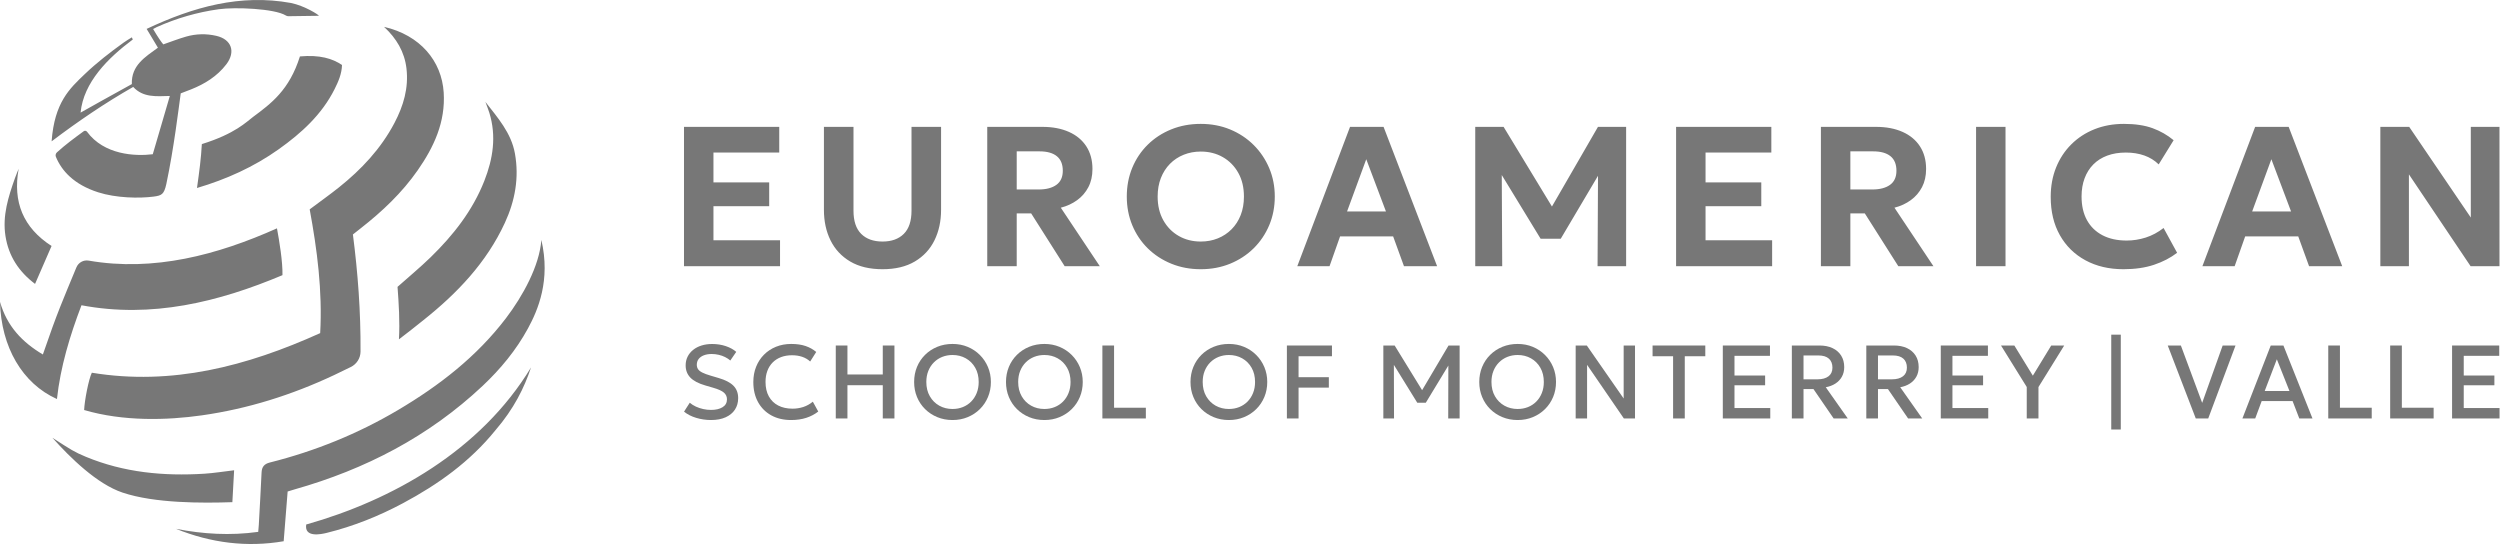 <svg width="4306" height="937" viewBox="0 0 4306 937" fill="none" xmlns="http://www.w3.org/2000/svg">
<path d="M914.648 632.838C903.104 667.873 885.036 704.29 853.313 741.068C809.723 795.004 754.638 834.377 694.067 866.732C652.317 889.025 608.59 906.524 562.617 917.87C554.135 919.964 523.763 926.862 527.419 903.417C675.666 861.565 828.105 775.994 914.648 632.838ZM583.528 322.959C567.89 335.427 551.548 347.015 533.405 360.589C546.263 430.061 555.518 501.045 551.478 573.772C425.394 630.728 295.9 664.673 158.169 641.97C152.648 653.287 145.607 689.933 144.918 706.238C212.557 726.117 287.672 723.921 347.519 715.423C426.987 704.14 502.86 680.217 575.476 646.042C585.155 641.487 594.763 636.781 604.218 632.134C614.335 627.163 620.895 616.938 620.972 605.665C621.437 537.085 616.417 470.262 607.852 403.832C612.914 399.831 617.145 396.455 621.409 393.122C658.483 364.143 692.44 332.015 719.465 293.26C747.473 253.096 767.463 210.112 764.226 159.299C760.767 104.98 723.718 60.607 661.466 46.239C682.906 66.082 696.715 89.215 700.099 117.851C704.081 151.542 694.871 182.414 679.432 211.746C656.054 256.16 622.442 291.937 583.528 322.959ZM140.34 525.772C260.991 548.649 376.387 520.29 486.536 473.92C486.98 450.6 481.309 416.415 477.057 393.29C374.653 439.082 264.742 468.383 152.661 448.865C143.771 447.318 135.006 452.251 131.563 460.592C108.541 516.373 99.02 537.072 73.837 610.556C38.084 589.286 12.064 561.946 0 519.888C1.898 597.648 38.472 660.584 98.088 687.302C104.028 632.162 120.389 578.007 140.34 525.772ZM909.352 565.682C926.641 533.897 948.638 482.78 932.439 413.239C929.151 457.97 900.335 510.17 871.476 548.069C821.037 614.287 756.554 664.225 685.499 706.271C616.413 747.153 542.746 777.023 464.942 796.579C455.124 799.047 450.989 804.082 450.538 813.823C449.144 843.872 447.411 873.906 445.772 903.945C445.553 907.952 445.118 911.951 444.77 916.096C396.362 922.803 349.638 919.938 303.103 910.851C363.479 935.239 425.555 943.072 488.606 932.219C490.974 902.5 493.186 874.737 495.431 846.56C501.229 844.798 504.37 843.786 507.543 842.888C629.166 808.424 738.645 751.785 831.217 664.671C862.096 635.61 889.008 603.09 909.352 565.682ZM292.528 165.279C282.439 199.739 272.898 232.328 263.14 265.661C232.548 269.42 179.173 266.728 149.92 226.949C148.582 225.129 146.029 224.688 144.208 226.025C127.117 238.57 112.94 248.935 98.05 262.452C95.945 264.362 95.161 267.437 96.241 270.068C105.976 293.782 126.973 317.748 169.09 331.235C200.009 341.134 239.802 341.899 264.695 338.614C278.418 336.803 282.567 334.881 286.501 316.867C299.544 255.164 307.521 187.775 311.306 160.802C317.499 158.427 323.344 156.258 329.135 153.953C352.808 144.529 373.969 131.416 389.698 110.937C406.398 89.193 398.854 67.769 372.516 61.708C355.094 57.698 337.556 58.161 320.438 63.072C307.279 66.848 294.477 71.874 281.253 76.435C277.853 72.455 271.959 64.069 263.72 49.983C265.705 48.928 267.823 47.642 270.068 46.635C304.187 31.336 339.784 21.083 376.799 15.907C405.019 11.961 472.78 14.736 492.201 26.581C493.522 27.387 494.97 27.936 496.518 27.927C510.331 27.851 538.305 27.192 549.229 27.192C549.422 25.667 524.798 10.007 501.188 5.125C414.186 -10.694 333.23 11.765 252.574 49.768C259.706 61.654 265.784 71.782 271.994 82.134C250.157 98.135 225.9 112.523 227.071 144.822C198.388 160.689 147.799 188.672 138.785 193.969C143.899 141.699 186.231 99.655 228.718 68.037C228.407 67.223 227.388 65.149 227.078 64.336C222.448 67.174 217.331 70.207 212.811 73.459C189.456 90.266 166.516 108.013 145.806 127.847C119.924 152.635 93.799 176.388 88.902 243.429C134.935 208.662 180.699 177.5 229.445 149.725C246.481 168.195 268.71 165.95 292.528 165.279ZM741.893 442.93C723.693 460.67 704.019 476.899 684.708 494.084C686.787 521.893 688.885 554.017 687.112 584.497C700.723 574.322 717.28 560.979 729.289 551.43C787.466 505.168 837.923 452.382 869.555 383.874C887.139 345.775 894.39 306.146 886.914 264.407C880.536 228.839 857.181 202.691 836.04 175.47C838.315 181.692 840.857 187.83 842.82 194.149C855.329 234.41 849.193 273.443 834.177 311.605C814.043 362.773 780.807 405 741.893 442.93ZM516.586 97.187C498.367 155.155 466.986 178.288 436.081 201.22C424.53 209.792 405.339 230.248 347.646 248.193C346.38 272.079 343.368 295.116 339.291 323.805C389.702 308.926 437.131 287.59 480.056 257.066C519.212 229.223 554.309 197.357 576.304 153.483C582.825 140.475 588.634 127.182 589.079 111.907C572.62 100.807 550.816 94.141 516.586 97.187ZM400.226 864.931C401.25 847.088 402.223 827.906 403.252 809.989C384.91 812.159 368.485 814.88 351.955 815.922C282.002 820.33 213.289 813.877 148.016 786.819C127.717 778.404 122.592 774.818 90.252 754.013C121.174 788.64 167.079 833.627 211.041 848.42C266.342 867.026 348.418 866.697 400.226 864.931ZM60.371 489.007C70.077 466.715 79.335 445.455 88.813 423.686C39.936 392.173 21.821 347.921 32.117 290.772C29.993 296.107 27.692 301.381 25.776 306.789C14.321 339.145 3.877 371.66 9.457 406.828C14.895 441.089 32.258 467.777 60.371 489.007Z" fill="#777777"/>
<path d="M1228.85 413.804H1343.54V458.553H1178.11V218.525H1342.17V262.76H1228.85V314.194H1324.85V355.17H1228.85V413.804ZM1569.99 362.884C1569.99 380.715 1565.56 394.033 1556.7 402.832C1547.84 411.635 1535.65 416.034 1520.11 416.034C1504.44 416.034 1492.19 411.635 1483.33 402.832C1474.47 394.033 1470.05 380.715 1470.05 362.884V218.525H1419.13V361.513C1419.13 381.174 1422.93 398.692 1430.54 414.062C1438.13 429.436 1449.42 441.554 1464.39 450.411C1479.36 459.267 1497.93 463.695 1520.11 463.695C1542.16 463.695 1560.67 459.267 1575.64 450.411C1590.61 441.554 1601.91 429.406 1609.51 413.975C1617.1 398.545 1620.9 381.06 1620.9 361.513V218.525H1569.99V362.884ZM1827.13 357.742L1894.33 458.553H1833.82L1776.05 367.513H1751.19V458.553H1700.44V218.525H1795.59C1812.95 218.525 1828.13 221.414 1841.1 227.184C1854.08 232.956 1864.07 241.272 1871.11 252.131C1878.13 262.989 1881.65 275.962 1881.65 291.05C1881.65 302.936 1879.3 313.366 1874.62 322.336C1869.93 331.313 1863.5 338.769 1855.33 344.712C1847.16 350.655 1837.76 355 1827.13 357.742ZM1830.56 294.134C1830.56 282.934 1827.13 274.563 1820.28 269.016C1813.41 263.474 1803.53 260.702 1790.62 260.702H1751.19V326.365H1788.9C1801.93 326.365 1812.13 323.71 1819.51 318.394C1826.88 313.08 1830.56 304.995 1830.56 294.134ZM2186.1 289.591C2192.5 304.736 2195.69 321.052 2195.69 338.54C2195.69 356.257 2192.5 372.716 2186.1 387.915C2179.69 403.117 2170.75 416.376 2159.27 427.692C2147.78 439.006 2134.3 447.836 2118.82 454.181C2103.33 460.524 2086.44 463.695 2068.16 463.695C2049.87 463.695 2032.95 460.524 2017.42 454.181C2001.87 447.836 1988.36 439.006 1976.87 427.692C1965.38 416.376 1956.5 403.117 1950.21 387.915C1943.93 372.716 1940.78 356.257 1940.78 338.54C1940.78 320.71 1943.93 304.194 1950.21 288.992C1956.5 273.792 1965.38 260.531 1976.87 249.214C1988.36 237.901 2001.87 229.101 2017.42 222.813C2032.95 216.527 2049.87 213.383 2068.16 213.383C2086.44 213.383 2103.33 216.584 2118.82 222.983C2134.3 229.386 2147.78 238.302 2159.27 249.73C2170.75 261.161 2179.69 274.446 2186.1 289.591ZM2142.55 338.54C2142.55 322.882 2139.3 309.252 2132.78 297.65C2126.27 286.048 2117.42 277.048 2106.22 270.645C2095.01 264.245 2082.33 261.044 2068.16 261.044C2057.64 261.044 2047.84 262.874 2038.76 266.532C2029.67 270.192 2021.79 275.418 2015.1 282.219C2008.42 289.022 2003.21 297.164 1999.5 306.651C1995.78 316.138 1993.93 326.768 1993.93 338.54C1993.93 354.199 1997.19 367.828 2003.7 379.43C2010.22 391.032 2019.07 400.033 2030.27 406.433C2041.47 412.835 2054.1 416.034 2068.16 416.034C2078.79 416.034 2088.62 414.206 2097.64 410.546C2106.67 406.891 2114.55 401.662 2121.3 394.861C2128.04 388.062 2133.27 379.917 2136.98 370.43C2140.7 360.943 2142.55 350.314 2142.55 338.54ZM2383.07 218.525L2475.3 458.553H2418.22L2399.52 407.12H2308.15L2289.98 458.553H2234.44L2325.3 218.525H2383.07ZM2387.18 364.256L2353.24 274.245L2320.16 364.256H2387.18ZM2673.07 355.721L2589.81 218.525H2540.95V458.553H2587.41L2586.64 301.468L2653.58 411.233H2688.21L2752.4 302.782L2751.64 458.553H2800.84V218.525H2752.32L2673.07 355.721ZM2937.63 355.17H3033.64V314.194H2937.63V262.76H3050.95V218.525H2886.89V458.553H3052.32V413.804H2937.63V355.17ZM3263 357.742L3330.2 458.553H3269.69L3211.92 367.513H3187.06V458.553H3136.32V218.525H3231.46C3248.83 218.525 3264.01 221.414 3276.98 227.184C3289.94 232.956 3299.94 241.272 3306.97 252.131C3314 262.989 3317.52 275.962 3317.52 291.05C3317.52 302.936 3315.17 313.366 3310.49 322.336C3305.8 331.313 3299.37 338.769 3291.2 344.712C3283.03 350.655 3273.63 355 3263 357.742ZM3266.43 294.134C3266.43 282.934 3263 274.563 3256.15 269.016C3249.29 263.474 3239.4 260.702 3226.48 260.702H3187.06V326.365H3224.77C3237.8 326.365 3248.01 323.71 3255.38 318.394C3262.74 313.08 3266.43 304.995 3266.43 294.134ZM3403.57 458.553H3454.31V218.525H3403.57V458.553ZM3695.77 409.175C3684.97 412.604 3674.02 414.32 3662.94 414.32C3646.82 414.32 3632.97 411.293 3621.36 405.232C3609.77 399.175 3600.86 390.516 3594.62 379.26C3588.39 368.003 3585.28 354.372 3585.28 338.37C3585.28 326.825 3587.02 316.395 3590.51 307.08C3593.99 297.764 3599.02 289.792 3605.6 283.162C3612.17 276.534 3620.17 271.476 3629.59 267.99C3639.03 264.503 3649.68 262.76 3661.57 262.76C3673.22 262.76 3683.82 264.446 3693.37 267.816C3702.9 271.191 3711.17 276.303 3718.13 283.162L3743.85 241.501C3733.11 232.584 3721 225.671 3707.51 220.754C3694.03 215.842 3677.57 213.383 3658.14 213.383C3639.86 213.383 3623.03 216.443 3607.65 222.554C3592.28 228.672 3578.95 237.357 3567.63 248.615C3556.32 259.874 3547.57 273.162 3541.4 288.476C3535.23 303.795 3532.14 320.653 3532.14 339.053C3532.14 364.43 3537.39 386.433 3547.91 405.062C3558.43 423.693 3573.11 438.124 3591.97 448.352C3610.82 458.579 3632.66 463.695 3657.46 463.695C3677.34 463.695 3694.88 461.151 3710.08 456.065C3725.28 450.983 3738.54 444.095 3749.86 435.406L3726.54 392.716C3716.83 400.261 3706.57 405.746 3695.77 409.175ZM3942.02 218.525L4034.25 458.553H3977.16L3958.48 407.12H3867.11L3848.94 458.553H3793.4L3884.25 218.525H3942.02ZM3946.14 364.256L3912.2 274.245L3879.11 364.256H3946.14ZM4255.73 218.525V374.714L4149.63 218.525H4099.91V458.553H4149.11V300.305L4255.4 458.553H4305.11V218.525H4255.73Z" fill="#777777"/>
<path d="M1237.86 651.11L1224.21 647.07C1218.05 645.276 1213.22 643.496 1209.73 641.729C1206.22 639.965 1203.76 638.006 1202.32 635.851C1200.88 633.697 1200.17 631.183 1200.17 628.312C1200.17 624.361 1201.25 621.012 1203.39 618.258C1205.55 615.507 1208.56 613.397 1212.42 611.931C1216.28 610.464 1220.72 609.731 1225.75 609.731C1229.81 609.731 1233.82 610.181 1237.77 611.079C1241.72 611.976 1245.41 613.278 1248.85 614.982C1252.29 616.689 1255.3 618.678 1257.88 620.953L1268.1 606.05C1263.38 601.922 1257.39 598.634 1250.16 596.18C1242.91 593.725 1235.07 592.498 1226.65 592.498C1220 592.498 1213.9 593.365 1208.33 595.102C1202.77 596.836 1197.93 599.351 1193.84 602.642C1189.74 605.933 1186.57 609.836 1184.32 614.355C1182.08 618.873 1180.96 623.884 1180.96 629.389C1180.96 637.765 1183.66 644.769 1189.08 650.39C1194.5 656.016 1203.13 660.534 1214.97 663.946L1227.9 667.714C1237.17 670.348 1243.53 673.22 1246.97 676.331C1250.41 679.442 1252.13 683.243 1252.13 687.731C1252.13 693.714 1249.6 698.263 1244.54 701.373C1239.49 704.484 1232.87 706.042 1224.66 706.042C1220.18 706.042 1215.69 705.547 1211.21 704.56C1206.72 703.573 1202.49 702.15 1198.5 700.297C1194.52 698.443 1191.05 696.228 1188.05 693.654L1178.18 709.004C1183.86 713.672 1190.85 717.248 1199.14 719.729C1207.42 722.21 1215.9 723.456 1224.58 723.456C1234.45 723.456 1242.89 721.868 1249.89 718.697C1256.89 715.526 1262.23 711.113 1265.91 705.457C1269.58 699.802 1271.43 693.237 1271.43 685.755C1271.43 677.021 1268.74 669.913 1263.34 664.438C1257.96 658.963 1249.46 654.519 1237.86 651.11Z" fill="#777777"/>
<path d="M1383.38 701.065C1377.48 702.952 1371.4 703.894 1365.12 703.894C1355.6 703.894 1347.36 702.085 1340.39 698.464C1333.42 694.843 1328.04 689.592 1324.23 682.709C1320.43 675.83 1318.54 667.541 1318.54 657.846C1318.54 650.787 1319.59 644.429 1321.72 638.774C1323.84 633.119 1326.9 628.288 1330.88 624.28C1334.86 620.272 1339.66 617.203 1345.28 615.078C1350.9 612.954 1357.22 611.892 1364.22 611.892C1370.56 611.892 1376.37 612.777 1381.63 614.541C1386.89 616.305 1391.5 619.014 1395.45 622.663L1405.86 606.237C1400.66 601.811 1394.56 598.4 1387.6 596.006C1380.62 593.612 1372.35 592.414 1362.78 592.414C1353.26 592.414 1344.53 594.032 1336.58 597.263C1328.62 600.494 1321.72 605.043 1315.89 610.905C1310.06 616.77 1305.54 623.695 1302.34 631.685C1299.13 639.671 1297.53 648.453 1297.53 658.026C1297.53 671.252 1300.24 682.77 1305.66 692.583C1311.07 702.397 1318.66 709.996 1328.41 715.382C1338.16 720.768 1349.56 723.462 1362.6 723.462C1372.24 723.462 1380.92 722.204 1388.67 719.69C1396.42 717.176 1403.31 713.558 1409.36 708.83L1400.02 691.866C1394.82 696.115 1389.27 699.181 1383.38 701.065Z" fill="#777777"/>
<path d="M1520.48 645.006H1459.63V595.104H1439.53V720.762H1459.63V663.497H1520.48V720.762H1540.58V595.104H1520.48V645.006Z" fill="#777777"/>
<path d="M1687.76 611.442C1681.78 605.46 1674.78 600.794 1666.76 597.44C1658.74 594.091 1650.04 592.414 1640.65 592.414C1631.19 592.414 1622.44 594.062 1614.39 597.353C1606.35 600.644 1599.33 605.249 1593.35 611.175C1587.36 617.097 1582.72 624.04 1579.43 631.996C1576.15 639.956 1574.5 648.602 1574.5 657.936C1574.5 667.214 1576.15 675.83 1579.43 683.787C1582.72 691.746 1587.36 698.686 1593.35 704.612C1599.33 710.534 1606.35 715.157 1614.39 718.478C1622.44 721.8 1631.19 723.462 1640.65 723.462C1650.04 723.462 1658.74 721.8 1666.76 718.478C1674.78 715.157 1681.78 710.534 1687.76 704.612C1693.74 698.686 1698.39 691.746 1701.71 683.787C1705.04 675.83 1706.7 667.214 1706.7 657.936C1706.7 648.782 1705.04 640.241 1701.71 632.312C1698.39 624.385 1693.74 617.428 1687.76 611.442ZM1682.24 677.012C1679.93 682.725 1676.75 687.633 1672.68 691.731C1668.62 695.829 1663.84 698.971 1658.37 701.155C1652.89 703.339 1646.99 704.432 1640.65 704.432C1632.15 704.432 1624.5 702.517 1617.72 698.686C1610.92 694.857 1605.52 689.457 1601.52 682.488C1597.5 675.515 1595.5 667.333 1595.5 657.936C1595.5 650.877 1596.65 644.505 1598.96 638.819C1601.26 633.134 1604.46 628.243 1608.56 624.145C1612.65 620.047 1617.44 616.905 1622.92 614.718C1628.39 612.537 1634.3 611.442 1640.65 611.442C1649.08 611.442 1656.71 613.359 1663.53 617.187C1670.35 621.018 1675.75 626.419 1679.73 633.389C1683.71 640.361 1685.7 648.543 1685.7 657.937C1685.7 664.939 1684.55 671.297 1682.24 677.012Z" fill="#777777"/>
<path d="M1845.98 611.442C1840 605.46 1833 600.794 1824.98 597.44C1816.96 594.091 1808.26 592.414 1798.87 592.414C1789.41 592.414 1780.66 594.062 1772.61 597.353C1764.57 600.644 1757.55 605.249 1751.57 611.175C1745.59 617.097 1740.95 624.04 1737.66 631.996C1734.36 639.956 1732.72 648.602 1732.72 657.936C1732.72 667.214 1734.36 675.83 1737.66 683.787C1740.95 691.746 1745.59 698.686 1751.57 704.612C1757.55 710.534 1764.57 715.157 1772.61 718.478C1780.66 721.8 1789.41 723.462 1798.87 723.462C1808.26 723.462 1816.96 721.8 1824.98 718.478C1833 715.157 1840 710.534 1845.98 704.612C1851.96 698.686 1856.62 691.746 1859.93 683.787C1863.26 675.83 1864.92 667.214 1864.92 657.936C1864.92 648.782 1863.26 640.241 1859.93 632.312C1856.62 624.385 1851.96 617.428 1845.98 611.442ZM1840.46 677.012C1838.16 682.725 1834.97 687.633 1830.9 691.731C1826.83 695.829 1822.07 698.971 1816.59 701.155C1811.11 703.339 1805.21 704.432 1798.87 704.432C1790.37 704.432 1782.72 702.517 1775.94 698.686C1769.14 694.857 1763.74 689.457 1759.74 682.488C1755.73 675.515 1753.72 667.333 1753.72 657.936C1753.72 650.877 1754.87 644.505 1757.18 638.819C1759.48 633.134 1762.68 628.243 1766.78 624.145C1770.87 620.047 1775.67 616.905 1781.14 614.718C1786.61 612.537 1792.52 611.442 1798.87 611.442C1807.3 611.442 1814.93 613.359 1821.75 617.187C1828.57 621.018 1833.97 626.419 1837.95 633.389C1841.93 640.361 1843.92 648.543 1843.92 657.937C1843.92 664.939 1842.77 671.297 1840.46 677.012Z" fill="#777777"/>
<path d="M1918.86 595.104H1898.75V720.762H1973.61V702.272H1918.86V595.104Z" fill="#777777"/>
<path d="M2163.77 611.442C2157.79 605.46 2150.79 600.794 2142.77 597.44C2134.76 594.091 2126.05 592.414 2116.65 592.414C2107.2 592.414 2098.45 594.062 2090.41 597.353C2082.36 600.644 2075.34 605.249 2069.36 611.175C2063.38 617.097 2058.74 624.04 2055.45 631.996C2052.16 639.956 2050.52 648.602 2050.52 657.936C2050.52 667.214 2052.16 675.83 2055.45 683.787C2058.74 691.746 2063.38 698.686 2069.36 704.612C2075.34 710.534 2082.36 715.157 2090.41 718.478C2098.45 721.8 2107.2 723.462 2116.65 723.462C2126.05 723.462 2134.76 721.8 2142.77 718.478C2150.79 715.157 2157.79 710.534 2163.77 704.612C2169.76 698.686 2174.41 691.746 2177.73 683.787C2181.05 675.83 2182.71 667.214 2182.71 657.936C2182.71 648.782 2181.05 640.241 2177.73 632.312C2174.41 624.385 2169.76 617.428 2163.77 611.442ZM2158.25 677.012C2155.95 682.725 2152.76 687.633 2148.7 691.731C2144.62 695.829 2139.85 698.971 2134.38 701.155C2128.91 703.339 2123 704.432 2116.65 704.432C2108.16 704.432 2100.52 702.517 2093.72 698.686C2086.94 694.857 2081.54 689.457 2077.52 682.488C2073.52 675.515 2071.52 667.333 2071.52 657.936C2071.52 650.877 2072.66 644.505 2074.97 638.819C2077.27 633.134 2080.47 628.243 2084.57 624.145C2088.67 620.047 2093.45 616.905 2098.93 614.718C2104.41 612.537 2110.31 611.442 2116.65 611.442C2125.09 611.442 2132.72 613.359 2139.54 617.187C2146.36 621.018 2151.76 626.419 2155.74 633.389C2159.72 640.361 2161.71 648.543 2161.71 657.937C2161.71 664.939 2160.56 671.297 2158.25 677.012Z" fill="#777777"/>
<path d="M2216.54 720.762H2236.64V667.625H2288.79V649.674H2236.64V613.591H2294.17V595.104H2216.54V720.762Z" fill="#777777"/>
<path d="M2449.44 672.054L2402.15 595.104H2382.67V720.762H2401.07L2400.81 628.457L2441.1 693.655H2455.81L2494.65 629.595L2494.41 720.762H2514.06V595.104H2494.95L2449.44 672.054Z" fill="#777777"/>
<path d="M2661.15 611.442C2655.16 605.46 2648.16 600.794 2640.15 597.44C2632.13 594.091 2623.42 592.414 2614.03 592.414C2604.58 592.414 2595.83 594.062 2587.78 597.353C2579.73 600.644 2572.72 605.249 2566.73 611.175C2560.75 617.097 2556.12 624.04 2552.83 631.996C2549.53 639.956 2547.89 648.602 2547.89 657.936C2547.89 667.214 2549.53 675.83 2552.83 683.787C2556.12 691.746 2560.75 698.686 2566.73 704.612C2572.72 710.534 2579.73 715.157 2587.78 718.478C2595.83 721.8 2604.58 723.462 2614.03 723.462C2623.42 723.462 2632.13 721.8 2640.15 718.478C2648.16 715.157 2655.16 710.534 2661.15 704.612C2667.13 698.686 2671.79 691.746 2675.11 683.787C2678.42 675.83 2680.08 667.214 2680.08 657.936C2680.08 648.782 2678.42 640.241 2675.11 632.312C2671.79 624.385 2667.13 617.428 2661.15 611.442ZM2655.63 677.012C2653.33 682.725 2650.14 687.633 2646.07 691.731C2642 695.829 2637.23 698.971 2631.76 701.155C2626.28 703.339 2620.38 704.432 2614.03 704.432C2605.54 704.432 2597.89 702.517 2591.1 698.686C2584.31 694.857 2578.91 689.457 2574.9 682.488C2570.9 675.515 2568.89 667.333 2568.89 657.936C2568.89 650.877 2570.04 644.505 2572.34 638.819C2574.64 633.134 2577.84 628.243 2581.95 624.145C2586.04 620.047 2590.83 616.905 2596.3 614.718C2601.78 612.537 2607.69 611.442 2614.03 611.442C2622.47 611.442 2630.09 613.359 2636.91 617.187C2643.74 621.018 2649.14 626.419 2653.11 633.389C2657.09 640.361 2659.08 648.543 2659.08 657.937C2659.08 664.939 2657.93 671.297 2655.63 677.012Z" fill="#777777"/>
<path d="M2796.59 686.385L2733.13 595.104H2713.93V720.762H2733.58V628.403L2796.94 720.762H2816.14V595.104H2796.59V686.385Z" fill="#777777"/>
<path d="M2846.39 613.591H2881.74V720.762H2901.85V613.591H2937.21V595.104H2846.39V613.591Z" fill="#777777"/>
<path d="M2987.47 663.587H3040.25V646.804H2987.47V612.874H3048.59V595.104H2967.37V720.762H3049.12V702.812H2987.47V663.587Z" fill="#777777"/>
<path d="M3161.31 660.653C3166.09 657.572 3169.81 653.639 3172.48 648.85C3175.14 644.062 3176.48 638.559 3176.48 632.334C3176.48 624.674 3174.72 618.062 3171.23 612.497C3167.72 606.934 3162.79 602.641 3156.41 599.617C3150.04 596.595 3142.49 595.086 3133.75 595.086H3086.27V720.745H3106.38V670.122H3123.52L3158.25 720.745H3182.58L3144.7 666.981C3150.98 665.844 3156.52 663.735 3161.31 660.653ZM3106.38 653.339V612.229H3131.87C3139.95 612.229 3146.02 614.068 3150.08 617.75C3154.15 621.428 3156.19 626.589 3156.19 633.231C3156.19 639.694 3153.93 644.662 3149.42 648.13C3144.9 651.601 3138.57 653.339 3130.43 653.339H3106.38Z" fill="#777777"/>
<path d="M3289.56 660.653C3294.35 657.572 3298.07 653.639 3300.73 648.85C3303.4 644.062 3304.73 638.559 3304.73 632.334C3304.73 624.674 3302.98 618.062 3299.48 612.497C3295.97 606.934 3291.04 602.641 3284.66 599.617C3278.29 596.595 3270.74 595.086 3262.01 595.086H3214.53V720.745H3234.64V670.122H3251.78L3286.51 720.745H3310.83L3272.95 666.981C3279.24 665.844 3284.77 663.735 3289.56 660.653ZM3234.64 653.339V612.229H3260.12C3268.2 612.229 3274.28 614.068 3278.35 617.75C3282.41 621.428 3284.45 626.589 3284.45 633.231C3284.45 639.694 3282.18 644.662 3277.67 648.13C3273.15 651.601 3266.82 653.339 3258.68 653.339H3234.64Z" fill="#777777"/>
<path d="M3362.88 663.587H3415.66V646.804H3362.88V612.874H3424V595.104H3342.78V720.762H3424.54V702.812H3362.88V663.587Z" fill="#777777"/>
<path d="M3501.36 647.07L3469.5 595.104H3446.52L3490.86 666.548V720.762H3511.05V666.638L3555.39 595.104H3533.04L3501.36 647.07Z" fill="#777777"/>
<path d="M3652.85 576.428H3636.42V739.787H3652.85V576.428Z" fill="#777777"/>
<path d="M3793.03 693.925L3756.33 595.104H3733.71L3782 720.762H3803.44L3850.47 595.104H3828.31L3793.03 693.925Z" fill="#777777"/>
<path d="M3911.13 595.104L3862.32 720.762H3884.39L3895.52 690.784H3948.74L3960.32 720.762H3983.02L3932.95 595.104H3911.13ZM3900.72 673.461L3921.64 618.799L3943.36 673.461H3900.72Z" fill="#777777"/>
<path d="M4030.31 595.104H4010.2V720.762H4085.06V702.272H4030.31V595.104Z" fill="#777777"/>
<path d="M4136.94 595.104H4116.84V720.762H4191.69V702.272H4136.94V595.104Z" fill="#777777"/>
<path d="M4243.55 702.812V663.587H4296.33V646.804H4243.55V612.874H4304.68V595.104H4223.45V720.762H4305.21V702.812H4243.55Z" fill="#777777"/>
</svg>
